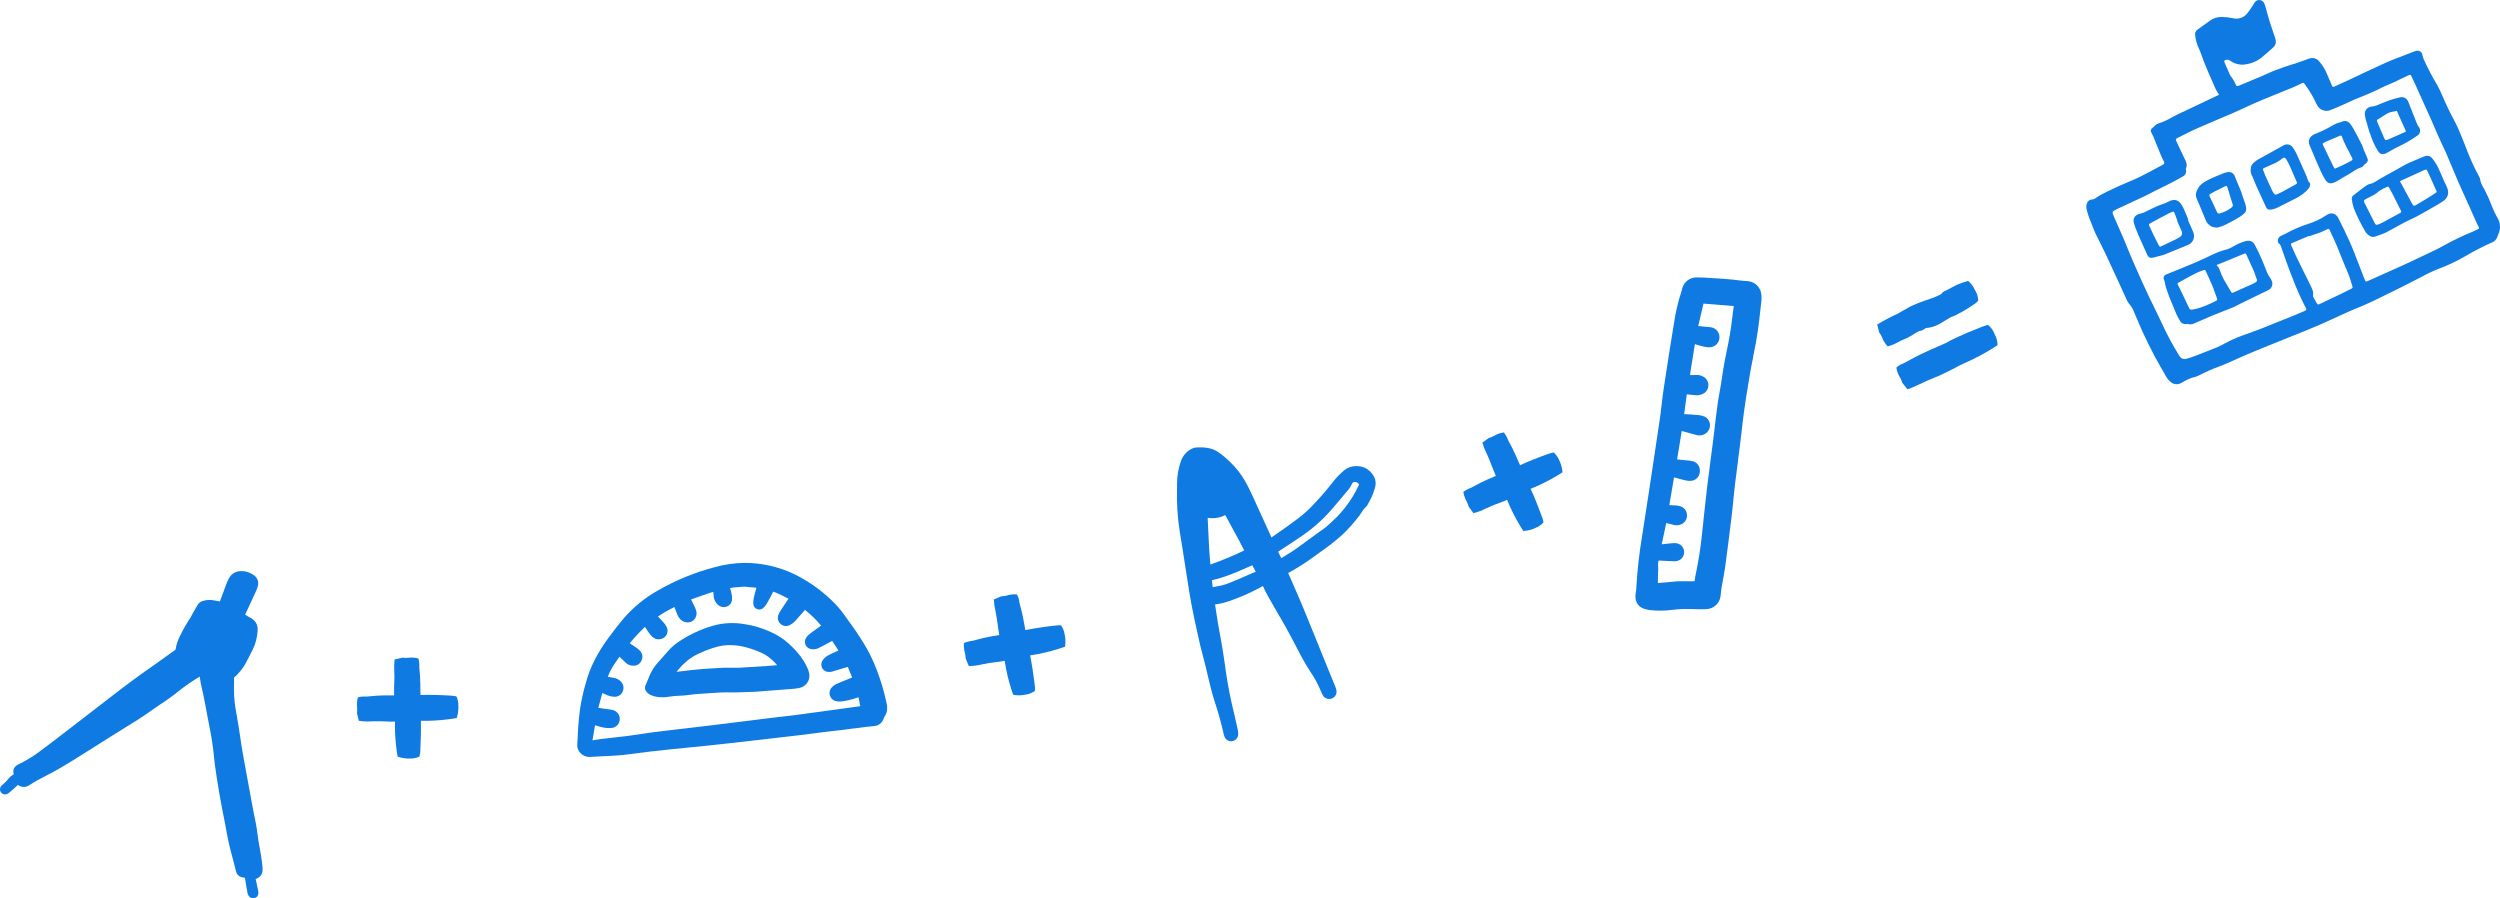 <?xml version="1.0" encoding="UTF-8"?> <svg xmlns="http://www.w3.org/2000/svg" width="462" height="166" viewBox="0 0 462 166" fill="none"><path d="M75.862 140.171C75.049 140.22 74.235 140.097 73.473 139.811C73.204 138.23 73.046 136.633 72.999 135.031C72.999 134.469 72.999 133.904 72.999 133.342C72.589 133.367 72.177 133.367 71.768 133.342C70.75 133.277 69.731 133.264 68.712 133.302C67.91 133.359 67.105 133.325 66.312 133.201L65.971 131.797C66.005 131.509 66.019 131.218 66.011 130.929L65.971 130.208C65.961 129.759 66.012 129.311 66.123 128.875C66.452 128.777 66.793 128.725 67.137 128.721H67.861L68.538 128.659C69.262 128.58 70.089 128.528 71.018 128.504H72.828C72.828 127.784 72.828 127.391 72.828 127.312C72.828 127.233 72.847 126.794 72.865 125.99C72.894 125.457 72.897 124.867 72.865 124.218C72.817 123.436 72.838 122.652 72.926 121.873L74.374 121.535C74.663 121.569 74.953 121.582 75.243 121.574L75.967 121.513C76.421 121.504 76.874 121.563 77.311 121.686C77.421 122.019 77.481 122.366 77.488 122.716V123.39L77.549 124.085C77.61 124.731 77.652 125.468 77.676 126.296C77.698 126.959 77.701 127.669 77.698 128.429C78.531 128.407 79.443 128.407 80.435 128.429C81.423 128.454 82.296 128.486 83.049 128.537C83.485 128.545 83.919 128.596 84.345 128.688C84.592 129.213 84.716 129.787 84.707 130.367C84.752 131.157 84.645 131.95 84.392 132.701C82.716 132.983 81.022 133.151 79.323 133.201C78.829 133.216 78.333 133.216 77.835 133.201H77.774C77.796 134.03 77.799 134.941 77.774 135.935C77.749 136.929 77.72 137.797 77.68 138.543C77.688 138.973 77.632 139.401 77.513 139.814C76.999 140.061 76.433 140.183 75.862 140.171Z" fill="#0E7AE2"></path><path d="M189.653 128.346C188.86 128.533 188.038 128.551 187.238 128.4C186.701 126.888 186.272 125.34 185.952 123.768C185.84 123.217 185.742 122.662 185.659 122.108C185.258 122.199 184.852 122.266 184.443 122.309C183.429 122.417 182.421 122.575 181.423 122.785C180.644 122.979 179.844 123.081 179.041 123.091L178.484 121.765C178.465 121.476 178.429 121.189 178.375 120.904L178.205 120.184C178.119 119.745 178.091 119.297 178.121 118.851C178.429 118.701 178.755 118.592 179.092 118.527L179.816 118.408L180.471 118.232C181.17 118.034 181.974 117.843 182.89 117.659L184.664 117.346C184.551 116.625 184.486 116.244 184.479 116.168C184.472 116.092 184.407 115.657 184.291 114.861C184.226 114.327 184.128 113.744 184.001 113.11C183.821 112.347 183.706 111.569 183.657 110.787L185 110.207C185.291 110.19 185.58 110.154 185.866 110.099L186.59 109.912C187.036 109.827 187.492 109.808 187.944 109.854C188.113 110.162 188.235 110.493 188.306 110.837L188.418 111.504L188.599 112.181C188.77 112.803 188.938 113.523 189.102 114.342C189.233 114.99 189.361 115.69 189.486 116.442C190.301 116.276 191.202 116.121 192.183 115.974C193.164 115.826 194.026 115.714 194.775 115.635C195.208 115.569 195.646 115.546 196.082 115.567C196.416 116.042 196.637 116.586 196.731 117.159C196.911 117.93 196.941 118.728 196.817 119.511C195.205 120.075 193.555 120.525 191.879 120.858C191.394 120.955 190.905 121.038 190.431 121.11H190.366C190.532 121.924 190.689 122.822 190.836 123.804C190.985 124.787 191.104 125.648 191.198 126.394C191.279 126.815 191.297 127.246 191.253 127.672C190.782 128.023 190.233 128.254 189.653 128.346Z" fill="#0E7AE2"></path><path d="M283.838 97.517C283.111 97.881 282.316 98.087 281.503 98.123C280.632 96.774 279.857 95.368 279.182 93.912C278.941 93.401 278.718 92.883 278.512 92.36C278.145 92.543 277.765 92.7 277.376 92.832C276.597 93.098 275.652 93.483 274.548 93.988C273.834 94.354 273.079 94.637 272.3 94.831L271.435 93.671C271.352 93.393 271.251 93.121 271.13 92.857L270.805 92.198C270.621 91.787 270.492 91.355 270.421 90.912C270.686 90.695 270.978 90.513 271.29 90.371L271.956 90.09L272.553 89.77C273.187 89.41 273.925 89.049 274.773 88.664L276.431 87.944C276.156 87.281 276.004 86.914 275.978 86.838C275.953 86.762 275.79 86.355 275.489 85.61C275.305 85.105 275.077 84.561 274.805 83.971C274.454 83.276 274.164 82.553 273.936 81.81L275.124 80.942C275.402 80.858 275.674 80.756 275.938 80.635L276.597 80.275C277.011 80.095 277.449 79.973 277.897 79.915C278.132 80.177 278.325 80.473 278.469 80.794L278.733 81.417L279.063 82.029C279.374 82.601 279.704 83.264 280.051 84.018C280.329 84.618 280.615 85.27 280.909 85.974C281.667 85.623 282.506 85.263 283.425 84.893C284.345 84.533 285.16 84.219 285.873 83.974C286.277 83.812 286.697 83.692 287.126 83.614C287.563 83.998 287.905 84.478 288.125 85.015C288.479 85.725 288.693 86.495 288.755 87.285C287.322 88.201 285.827 89.017 284.28 89.727C283.827 89.932 283.375 90.126 282.911 90.306L282.853 90.332C283.215 91.088 283.577 91.924 283.94 92.853C284.302 93.782 284.624 94.589 284.877 95.291C285.058 95.684 285.18 96.1 285.239 96.527C284.859 96.964 284.378 97.304 283.838 97.517Z" fill="#0E7AE2"></path><path d="M358.129 60.011C357.449 60.361 356.703 60.566 355.939 60.613C355.793 60.682 355.653 60.766 355.523 60.861C355.438 60.925 355.347 60.98 355.251 61.027C355.069 61.121 354.866 61.169 354.661 61.167L353.713 61.715C353.28 62.001 352.828 62.26 352.362 62.489C352.203 62.569 352.033 62.641 351.848 62.716C351.663 62.792 351.45 62.885 351.2 63.004L350.657 63.292C350.086 63.606 349.478 63.848 348.847 64.013C348.515 63.672 348.234 63.285 348.014 62.864C347.961 62.755 347.915 62.643 347.876 62.529C347.827 62.395 347.77 62.264 347.706 62.136C347.58 61.886 347.436 61.645 347.275 61.416L346.913 59.975C348.135 59.227 349.402 58.556 350.708 57.965L351.406 57.555C351.978 57.259 352.492 56.968 352.974 56.672C354.086 56.143 355.234 55.691 356.41 55.322C357.063 55.121 357.698 54.87 358.31 54.569C358.426 54.511 358.517 54.464 358.578 54.425C358.64 54.385 358.705 54.353 358.763 54.324C358.821 54.295 358.854 54.27 358.857 54.245C358.861 54.228 358.861 54.211 358.857 54.194C358.857 54.194 358.857 54.165 358.857 54.126C359.159 53.904 359.487 53.72 359.835 53.578L360.859 53.034L361.638 52.631C362.311 52.352 363 52.112 363.701 51.91C364.112 52.245 364.457 52.653 364.719 53.114C364.95 53.535 365.081 53.794 365.135 53.884C365.418 54.407 365.569 54.991 365.577 55.584C365.258 55.922 364.892 56.213 364.491 56.449C363.836 56.883 363.233 57.257 362.68 57.569C362.123 57.882 361.71 58.102 361.431 58.235C361.144 58.38 360.844 58.5 360.537 58.596L359.422 59.258C359.009 59.539 358.577 59.79 358.129 60.011ZM364.596 66.386C364.15 66.603 363.701 66.811 363.245 67.017C362.861 67.186 362.449 67.377 362.018 67.59L361.627 67.813C361.381 67.957 361.022 68.144 360.541 68.375L359.064 69.095C358.596 69.34 358.112 69.553 357.615 69.733L357.17 69.924L356.399 70.24C356.113 70.352 355.867 70.46 355.675 70.565C353.966 71.393 352.905 71.85 352.492 71.937L351.54 70.734C351.457 70.469 351.354 70.21 351.233 69.96C351.172 69.835 351.103 69.715 351.026 69.599C350.959 69.498 350.9 69.392 350.849 69.282C350.647 68.853 350.512 68.395 350.451 67.924C350.703 67.684 350.993 67.486 351.309 67.337L351.967 67.042C352.177 66.941 352.377 66.837 352.568 66.725C353.213 66.35 353.976 65.948 354.857 65.518C355.841 65.038 357.449 64.318 359.679 63.357C360.049 63.121 360.435 62.91 360.834 62.727C361.62 62.342 362.601 61.902 363.767 61.401C365.953 60.487 367.16 60.036 367.387 60.051C367.857 60.421 368.23 60.899 368.473 61.445C368.517 61.538 368.636 61.805 368.835 62.244C369.037 62.736 369.141 63.262 369.143 63.793C367.686 64.756 366.167 65.622 364.596 66.386Z" fill="#0E7AE2"></path><path d="M404.898 69.866C404.289 70.097 403.706 70.389 403.157 70.737C402.842 70.94 402.468 71.032 402.094 70.998C401.721 70.964 401.37 70.806 401.097 70.55C400.813 70.31 400.569 70.027 400.373 69.711C399.598 68.385 398.827 67.053 398.106 65.698C397.444 64.459 396.843 63.177 396.231 61.924C395.927 61.297 395.655 60.66 395.384 60.026C394.964 59.049 394.562 58.066 394.131 57.097C393.999 56.853 393.843 56.621 393.668 56.406C393.46 56.159 393.275 55.895 393.114 55.617C392.596 54.536 392.115 53.409 391.608 52.307C390.786 50.506 389.968 48.726 389.124 46.947C388.534 45.697 387.9 44.465 387.285 43.226C387.249 43.147 387.212 43.068 387.18 42.989C386.818 42.066 386.416 41.148 386.065 40.215C385.879 39.684 385.721 39.145 385.59 38.598C385.508 38.26 385.536 37.904 385.67 37.582C385.729 37.372 385.856 37.187 386.031 37.057C386.207 36.926 386.421 36.858 386.64 36.862C386.809 36.856 386.974 36.803 387.115 36.711C388.498 35.749 390.044 35.104 391.557 34.395C392.777 33.825 394.044 33.361 395.257 32.777C396.47 32.194 397.683 31.517 398.877 30.879C399.163 30.724 399.446 30.562 399.736 30.415C399.788 30.4 399.835 30.372 399.874 30.335C399.913 30.298 399.943 30.252 399.96 30.201C399.977 30.15 399.981 30.095 399.972 30.042C399.964 29.989 399.942 29.939 399.909 29.896C399.692 29.471 399.486 29.042 399.301 28.603C398.849 27.501 398.41 26.395 397.958 25.293C397.852 25.036 397.731 24.786 397.596 24.543C397.543 24.48 397.504 24.406 397.482 24.327C397.459 24.247 397.454 24.164 397.467 24.083C397.48 24.001 397.51 23.924 397.555 23.855C397.6 23.785 397.66 23.727 397.73 23.683C397.936 23.495 398.132 23.294 398.349 23.113C398.473 22.994 398.621 22.904 398.783 22.847C399.778 22.531 400.73 22.094 401.618 21.547C402.324 21.165 403.066 20.848 403.79 20.502C405.811 19.544 407.834 18.593 409.855 17.621C410.137 17.487 410.112 17.487 409.891 17.188C409.688 16.909 409.515 16.608 409.377 16.291C408.399 14.069 407.396 11.861 406.614 9.563C406.561 9.399 406.494 9.238 406.415 9.084C405.99 8.254 405.733 7.348 405.659 6.419C405.635 6.235 405.665 6.049 405.743 5.88C405.821 5.712 405.945 5.569 406.1 5.468C406.857 4.924 407.621 4.387 408.377 3.84C409.028 3.354 409.828 3.107 410.64 3.141C411.291 3.149 411.94 3.219 412.577 3.35C413.083 3.496 413.621 3.482 414.118 3.309C414.615 3.137 415.046 2.815 415.35 2.388C415.665 2.003 415.937 1.585 416.219 1.171C416.379 0.94 416.495 0.677 416.665 0.45C416.767 0.295 416.911 0.171 417.081 0.092C417.25 0.014 417.439 -0.015 417.624 0.008C417.81 0.03 417.985 0.105 418.13 0.222C418.276 0.339 418.385 0.494 418.446 0.67C418.574 0.969 418.677 1.277 418.754 1.592C419.221 3.393 419.793 5.169 420.415 6.923C420.745 7.856 420.593 8.364 419.843 8.994C419.156 9.585 418.482 10.201 417.772 10.766C417.037 11.32 416.18 11.691 415.271 11.847C414.738 11.972 414.185 11.983 413.648 11.878C413.111 11.773 412.602 11.555 412.157 11.238C412.027 11.125 411.865 11.054 411.693 11.035C411.521 11.016 411.347 11.049 411.194 11.13C411.163 11.139 411.135 11.154 411.111 11.175C411.086 11.196 411.067 11.222 411.054 11.252C411.042 11.281 411.036 11.313 411.037 11.345C411.038 11.376 411.046 11.408 411.06 11.436C411.104 11.559 411.147 11.681 411.201 11.796C411.487 12.452 411.77 13.107 412.063 13.759C412.112 13.88 412.176 13.994 412.255 14.098C412.614 14.533 412.907 15.018 413.124 15.539C413.312 15.978 413.395 15.985 413.819 15.809C415.22 15.218 416.625 14.638 418.026 14.044C418.866 13.684 419.684 13.277 420.535 12.963C421.527 12.582 422.541 12.243 423.547 11.912C423.732 11.85 423.909 11.818 424.112 11.757C424.952 11.461 425.795 11.18 426.624 10.86C426.967 10.71 427.349 10.681 427.711 10.775C428.072 10.869 428.391 11.082 428.616 11.379C429.201 12.048 429.671 12.81 430.006 13.633C430.31 14.354 430.62 15.074 430.936 15.794C431.07 16.101 431.114 16.122 431.429 15.982C432.243 15.622 433.054 15.261 433.858 14.876C434.821 14.422 435.781 13.957 436.754 13.504C437.841 12.989 438.956 12.47 440.06 11.966C440.751 11.649 441.447 11.332 442.149 11.051C443.423 10.546 444.705 10.064 445.983 9.574C446.141 9.503 446.304 9.445 446.472 9.401C446.603 9.362 446.742 9.352 446.878 9.372C447.014 9.392 447.144 9.442 447.258 9.518C447.372 9.594 447.468 9.695 447.539 9.812C447.609 9.929 447.653 10.061 447.666 10.197C447.726 10.467 447.81 10.731 447.916 10.986C448.666 12.642 449.512 14.254 450.451 15.812C450.747 16.342 450.994 16.893 451.24 17.451C451.964 19.133 452.742 20.805 453.629 22.422C453.982 23.092 454.3 23.78 454.581 24.482C455.056 25.62 455.519 26.766 455.954 27.922C456.575 29.514 457.294 31.065 458.108 32.568C458.203 32.714 458.272 32.875 458.311 33.044C458.386 33.58 458.576 34.093 458.868 34.549C459.491 35.665 460.026 36.827 460.468 38.025C460.788 38.852 461.172 39.653 461.616 40.42C461.875 40.896 462.007 41.429 462 41.969C462 42.715 461.659 43.349 461.406 44.004C461.301 44.208 461.156 44.389 460.98 44.537C460.805 44.685 460.601 44.796 460.381 44.865C458.754 45.59 457.17 46.409 455.639 47.318C454.044 48.249 452.371 49.04 450.639 49.681C449.568 50.104 448.526 50.597 447.522 51.158C446.106 51.878 444.694 52.598 443.275 53.319C441.722 54.093 440.158 54.853 438.597 55.61C438.03 55.883 437.457 56.145 436.878 56.395C435.936 56.795 434.984 57.166 434.05 57.576C433.015 58.03 431.994 58.513 430.969 58.985C430.317 59.28 429.669 59.586 429.01 59.871C428.096 60.267 427.174 60.655 426.244 61.034C424.231 61.852 422.211 62.655 420.198 63.469C418.547 64.139 416.893 64.802 415.253 65.497C414.011 66.023 412.794 66.599 411.563 67.139C411.081 67.348 410.598 67.543 410.115 67.723C408.787 68.202 407.495 68.775 406.249 69.437C405.81 69.614 405.359 69.757 404.898 69.866ZM405.478 65.85C406.853 65.309 408.233 64.769 409.605 64.225C410.086 64.031 410.546 63.779 411.006 63.541C412.073 62.953 413.183 62.447 414.326 62.025C415.354 61.664 416.382 61.304 417.392 60.915C419.376 60.141 421.353 59.341 423.326 58.545C424.152 58.21 424.97 57.857 425.792 57.511C425.871 57.477 425.949 57.437 426.023 57.392C426.064 57.378 426.101 57.354 426.13 57.322C426.16 57.291 426.182 57.253 426.194 57.211C426.206 57.17 426.208 57.126 426.199 57.084C426.191 57.041 426.173 57.002 426.147 56.968C425.232 55.216 424.425 53.412 423.728 51.565C422.982 49.764 422.378 47.905 421.708 46.075C421.563 45.676 421.516 45.233 421.103 44.966C420.998 44.855 420.938 44.708 420.937 44.556C420.921 44.359 420.967 44.163 421.067 43.994C421.168 43.824 421.318 43.69 421.498 43.608C421.741 43.468 422.012 43.378 422.262 43.248C423.606 42.49 425.024 41.87 426.494 41.397C427.721 41.019 428.885 40.463 429.948 39.747C430.799 39.181 431.668 39.387 432.12 40.305C432.866 41.771 433.59 43.248 434.26 44.746C434.807 45.971 435.266 47.235 435.759 48.481C436.197 49.591 436.631 50.697 437.055 51.81C437.138 52.026 437.258 52.069 437.453 51.983L438.702 51.428C440.368 50.682 442.037 49.951 443.695 49.191C445.278 48.471 446.847 47.735 448.401 46.983C449.459 46.479 450.527 45.989 451.548 45.416C453.233 44.471 454.975 43.629 456.765 42.895C457.166 42.729 457.55 42.535 457.945 42.344C457.981 42.334 458.014 42.315 458.042 42.289C458.069 42.264 458.09 42.233 458.104 42.198C458.117 42.163 458.122 42.126 458.118 42.088C458.115 42.051 458.102 42.015 458.082 41.984C457.948 41.714 457.796 41.451 457.673 41.173C457.206 40.129 456.746 39.077 456.279 38.032C455.606 36.534 454.911 35.043 454.256 33.534C453.532 31.848 452.807 30.144 452.112 28.451C452.065 28.329 452.018 28.21 451.964 28.091C451.406 26.895 450.816 25.71 450.302 24.489C449.603 22.836 448.894 21.19 448.13 19.566C447.366 17.941 446.682 16.277 445.9 14.66C445.389 13.612 445.672 13.673 444.567 14.159C443.843 14.476 443.166 14.851 442.457 15.178C441.747 15.506 441.084 15.73 440.426 16.061C438.875 16.847 437.284 17.549 435.657 18.165C434.908 18.449 434.209 18.831 433.463 19.151C432.508 19.573 431.559 20.005 430.567 20.38C430.156 20.525 429.706 20.526 429.294 20.382C428.882 20.239 428.531 19.96 428.301 19.591C428.11 19.276 427.942 18.949 427.797 18.611C427.249 17.505 426.597 16.454 425.85 15.47C425.723 15.29 425.611 15.276 425.415 15.369C424.872 15.64 424.329 15.906 423.761 16.137C421.893 16.907 420.017 17.66 418.145 18.427C417.421 18.723 416.697 19.036 415.995 19.36C414.847 19.879 413.714 20.441 412.559 20.931C410.387 21.874 408.189 22.761 406.024 23.722C404.775 24.273 403.57 24.929 402.339 25.523C402.071 25.649 402.056 25.797 402.165 26.031C402.664 27.086 403.139 28.152 403.656 29.201C403.961 29.813 404.294 30.396 403.968 31.102C403.937 31.206 403.937 31.316 403.968 31.419C404.023 31.654 403.996 31.901 403.889 32.117C403.783 32.334 403.605 32.507 403.385 32.608C402.661 33.029 401.911 33.444 401.158 33.829C400.177 34.337 399.174 34.809 398.186 35.302C397.621 35.583 397.074 35.9 396.506 36.167C394.739 37.002 392.962 37.809 391.195 38.648C390.268 39.088 390.264 39.113 390.666 40.06C391.434 41.861 392.27 43.615 392.987 45.427C393.863 47.642 394.841 49.814 395.818 51.986C396.26 52.973 396.709 53.956 397.179 54.932C397.972 56.589 398.812 58.228 399.583 59.896C400.493 61.879 401.527 63.804 402.679 65.659C403.07 66.289 403.432 66.459 404.152 66.275C404.627 66.17 405.05 65.983 405.485 65.832L405.478 65.85ZM426.729 43.68L426.697 43.597C425.698 44.015 424.691 44.426 423.699 44.858C423.301 45.031 423.301 45.056 423.453 45.42C423.706 46.014 423.967 46.612 424.246 47.196C424.698 48.15 425.173 49.097 425.64 50.045C426.071 50.913 426.519 51.777 426.932 52.653C427.225 53.272 427.591 53.881 427.446 54.623C427.44 54.749 427.472 54.875 427.54 54.983C427.736 55.343 427.95 55.703 428.156 56.063C428.173 56.109 428.201 56.149 428.236 56.182C428.272 56.215 428.315 56.239 428.362 56.253C428.408 56.266 428.457 56.269 428.505 56.26C428.553 56.252 428.598 56.233 428.637 56.204C430.086 55.505 431.534 54.832 432.982 54.136C433.511 53.884 434.021 53.596 434.546 53.34C434.587 53.328 434.625 53.306 434.657 53.278C434.689 53.249 434.714 53.214 434.732 53.174C434.749 53.135 434.757 53.093 434.756 53.05C434.756 53.007 434.746 52.965 434.727 52.926C434.488 52.188 434.3 51.428 434.003 50.708C433.503 49.418 432.917 48.168 432.424 46.871C431.87 45.391 431.204 43.965 430.538 42.549C430.397 42.25 430.357 42.236 430.039 42.376C429.622 42.564 429.224 42.791 428.8 42.953C428.127 43.183 427.425 43.414 426.729 43.662V43.68ZM400.8 54.612C400.612 54.082 400.405 53.556 400.235 53.02C400.152 52.757 400.134 52.469 400.076 52.199C400.045 52.037 399.996 51.879 399.931 51.727C399.882 51.65 399.85 51.563 399.836 51.472C399.822 51.382 399.827 51.29 399.851 51.202C399.875 51.113 399.917 51.031 399.974 50.959C400.031 50.888 400.103 50.829 400.184 50.787C400.302 50.726 400.423 50.673 400.546 50.628C402.237 49.937 403.935 49.267 405.615 48.55C406.813 48.038 407.983 47.469 409.17 46.918C409.916 46.563 410.697 46.289 411.502 46.101C411.917 45.977 412.312 45.795 412.675 45.56C413.383 45.134 414.144 44.801 414.938 44.57C415.723 44.364 416.321 44.548 416.701 45.265C417.15 46.104 417.555 46.965 417.939 47.837C418.323 48.708 418.641 49.605 419.007 50.484C419.123 50.716 419.256 50.938 419.405 51.151C419.536 51.374 419.662 51.601 419.789 51.824C419.869 51.979 419.918 52.148 419.932 52.321C419.946 52.495 419.926 52.669 419.872 52.835C419.817 53.001 419.731 53.154 419.616 53.285C419.502 53.417 419.363 53.526 419.206 53.603C418.728 53.859 418.225 54.072 417.736 54.306L414.116 56.078C413.627 56.316 413.153 56.586 412.668 56.798C411.401 57.317 410.133 57.796 408.848 58.315C407.762 58.769 406.654 59.255 405.561 59.73C405.381 59.834 405.183 59.901 404.977 59.928C404.772 59.955 404.562 59.94 404.362 59.885C404.258 59.861 404.149 59.861 404.044 59.885C403.805 59.925 403.56 59.886 403.345 59.775C403.13 59.664 402.957 59.487 402.853 59.269C402.622 58.904 402.415 58.523 402.234 58.131C401.741 56.975 401.278 55.808 400.785 54.644L400.8 54.612ZM409.297 54.032C409.149 53.625 409.026 53.211 408.852 52.815C408.49 51.961 408.084 51.122 407.708 50.275C407.498 49.807 407.512 49.811 406.984 49.998C405.445 50.553 404.066 51.439 402.639 52.199C402.342 52.361 402.353 52.386 402.509 52.696C402.798 53.277 403.084 53.858 403.367 54.439C403.769 55.278 404.163 56.117 404.558 56.96C404.588 57.054 404.652 57.133 404.738 57.181C404.824 57.23 404.925 57.245 405.021 57.223C405.148 57.202 405.278 57.191 405.405 57.166C406.879 56.895 408.204 56.251 409.529 55.595C409.76 55.48 409.779 55.34 409.695 55.127C409.554 54.738 409.427 54.378 409.297 54.018V54.032ZM416.614 50.401H416.647C416.151 49.295 415.658 48.19 415.151 47.091C415.006 46.774 414.963 46.785 414.659 46.911C413.254 47.495 411.849 48.071 410.441 48.651C410.242 48.734 410.032 48.798 409.829 48.878C409.703 48.925 409.565 48.989 409.746 49.13C409.98 49.357 410.144 49.645 410.22 49.962C410.412 50.489 410.635 51.005 410.886 51.507C411.339 52.343 411.857 53.142 412.335 53.971C412.469 54.209 412.606 54.111 412.762 54.043C413.953 53.517 415.148 52.987 416.335 52.454C416.53 52.36 416.719 52.253 416.9 52.134C416.944 52.113 416.984 52.083 417.017 52.046C417.049 52.01 417.074 51.967 417.089 51.92C417.104 51.874 417.11 51.825 417.105 51.776C417.101 51.727 417.086 51.68 417.063 51.637C416.893 51.205 416.759 50.794 416.614 50.383V50.401ZM437.873 34.013C438.738 33.865 439.253 33.357 439.857 33.026C441.475 32.143 443.076 31.225 444.683 30.328C444.871 30.224 445.078 30.144 445.277 30.058L447.37 29.157C447.551 29.078 447.732 29.003 447.916 28.938C448.698 28.668 449.071 28.75 449.578 29.388C449.901 29.795 450.185 30.23 450.429 30.688C450.747 31.304 451.001 31.949 451.283 32.579C451.566 33.209 451.826 33.854 452.138 34.474C452.695 35.58 452.431 36.599 451.374 37.254C450.802 37.615 450.226 37.975 449.643 38.292C448.629 38.875 447.619 39.466 446.588 40.017C445.863 40.377 445.139 40.691 444.415 41.065C443.264 41.67 442.138 42.326 440.987 42.935C440.576 43.13 440.152 43.3 439.72 43.443C439.459 43.54 439.191 43.619 438.93 43.716C438.766 43.775 438.59 43.795 438.417 43.775C438.244 43.755 438.077 43.695 437.931 43.601C437.539 43.364 437.221 43.023 437.011 42.618C436.221 41.274 435.537 39.871 434.966 38.421C434.792 37.887 434.671 37.337 434.604 36.779C434.589 36.648 434.611 36.516 434.666 36.397C434.722 36.277 434.809 36.175 434.919 36.102C435.643 35.54 436.342 34.971 437.091 34.431C437.339 34.263 437.6 34.118 437.873 33.995V34.013ZM439.683 41.411C439.919 41.299 440.158 41.199 440.386 41.076C441.45 40.5 442.507 39.913 443.575 39.34C443.778 39.232 443.789 39.127 443.691 38.933C443.163 37.896 442.652 36.847 442.124 35.81C441.928 35.425 441.711 35.05 441.504 34.672C441.439 34.549 441.36 34.434 441.211 34.506C440.669 34.716 440.151 34.983 439.665 35.302C439.385 35.565 439.077 35.795 438.746 35.99C438.261 36.224 437.786 36.487 437.298 36.739C436.809 36.992 436.762 37.078 437.004 37.586C437.004 37.625 437.048 37.658 437.069 37.697C437.634 38.814 438.203 39.927 438.757 41.051C439.082 41.627 439.068 41.631 439.702 41.411H439.683ZM447.884 31.481C447.833 31.502 447.695 31.56 447.558 31.625L444.299 33.116L443.499 33.487L443.927 34.247L444.046 34.477L445.74 37.604C446.008 38.097 446.102 38.119 446.591 37.827C447.08 37.535 447.677 37.19 448.206 36.862C448.81 36.502 449.415 36.102 450.016 35.713C450.378 35.482 450.353 35.464 450.168 35.093C450.016 34.784 449.882 34.467 449.741 34.15C449.379 33.325 449.017 32.496 448.619 31.675C448.438 31.257 448.419 31.265 447.902 31.463L447.884 31.481ZM436.921 27.9C437.084 28.261 437.243 28.657 437.413 29.031C437.699 29.654 437.631 29.899 437.051 30.328C436.94 30.43 436.835 30.538 436.736 30.652C436.628 30.753 436.519 30.901 436.374 30.933C435.502 31.142 434.857 31.747 434.104 32.165C433.351 32.583 432.613 33.044 431.867 33.483C431.737 33.563 431.602 33.633 431.461 33.692C430.592 34.052 430.129 33.905 429.651 33.109C429.365 32.625 429.104 32.128 428.869 31.617C428.536 30.897 428.225 30.198 427.921 29.482C427.559 28.628 427.225 27.756 426.834 26.903C426.375 25.822 426.979 25.102 427.79 24.77C429.024 24.29 430.215 23.705 431.349 23.023C431.64 22.875 431.944 22.755 432.258 22.663C432.417 22.606 432.591 22.577 432.747 22.512C432.997 22.374 433.29 22.331 433.57 22.39C433.85 22.45 434.099 22.608 434.271 22.836C434.557 23.189 434.806 23.569 435.017 23.971C435.536 24.919 436.038 25.88 436.523 26.852C436.662 27.191 436.783 27.538 436.885 27.89L436.921 27.9ZM434.607 29.082C434.564 28.985 434.524 28.884 434.477 28.786C433.902 27.627 433.217 26.517 432.805 25.282C432.721 25.03 432.58 25.012 432.356 25.109C431.461 25.498 430.545 25.876 429.666 26.258C429.608 26.283 429.553 26.319 429.495 26.352C429.155 26.535 429.159 26.532 429.322 26.863C429.952 28.162 430.58 29.465 431.208 30.771C431.429 31.229 431.422 31.225 431.863 31.009C432.156 30.865 432.461 30.753 432.754 30.609C433.297 30.342 433.84 30.083 434.376 29.788C434.81 29.525 434.81 29.525 434.626 29.064L434.607 29.082ZM416.169 32.496C415.918 32.008 415.847 31.447 415.97 30.912C416.038 30.64 416.178 30.391 416.375 30.191C416.753 29.801 417.199 29.484 417.693 29.255C419.116 28.47 420.535 27.677 421.954 26.892C422.095 26.799 422.254 26.735 422.421 26.704C422.587 26.673 422.758 26.676 422.924 26.712C423.09 26.748 423.246 26.817 423.384 26.915C423.522 27.013 423.639 27.137 423.728 27.281C423.946 27.576 424.136 27.891 424.297 28.221C424.575 28.783 424.818 29.363 425.075 29.932C425.437 30.742 425.799 31.549 426.161 32.356C426.271 32.588 426.36 32.829 426.429 33.076C426.456 33.289 426.554 33.487 426.708 33.638C426.813 33.735 426.884 33.863 426.909 34.004C426.935 34.144 426.914 34.289 426.849 34.416C426.784 34.622 426.676 34.811 426.53 34.971C425.846 35.698 425.034 36.293 424.134 36.729C423.362 37.089 422.635 37.51 421.871 37.867C421.19 38.187 420.549 38.62 419.771 38.72C419.163 38.8 418.982 38.72 418.732 38.205C418.126 36.911 417.531 35.614 416.947 34.315C416.676 33.663 416.411 33.001 416.187 32.478L416.169 32.496ZM418.536 32.28C418.971 33.217 419.445 34.258 419.93 35.291C420.033 35.506 420.164 35.706 420.321 35.886C420.367 35.924 420.421 35.951 420.479 35.963C420.537 35.976 420.597 35.974 420.654 35.958C421.074 35.781 421.491 35.598 421.889 35.378C422.689 34.946 423.471 34.481 424.278 34.06C424.525 33.926 424.503 33.782 424.42 33.588C424.021 32.655 423.627 31.722 423.21 30.796C423.018 30.364 422.79 29.943 422.555 29.528C422.32 29.114 422.074 28.995 421.69 29.348C421.167 29.77 420.582 30.109 419.956 30.353C419.449 30.593 418.936 30.824 418.417 31.045C418.214 31.128 418.153 31.239 418.232 31.441C418.312 31.643 418.428 31.909 418.555 32.262L418.536 32.28ZM404.319 40.64C404.63 41.361 404.938 42.081 405.26 42.769C405.379 42.996 405.448 43.245 405.462 43.5C405.477 43.755 405.436 44.011 405.344 44.249C405.251 44.488 405.109 44.704 404.926 44.883C404.743 45.063 404.524 45.202 404.283 45.29C402.835 45.895 401.35 46.501 399.88 47.091C399.571 47.192 399.255 47.273 398.935 47.333C398.62 47.415 398.305 47.495 397.994 47.585C397.411 47.75 397.071 47.628 396.814 47.095C396.557 46.562 396.282 45.913 396.017 45.319C395.655 44.53 395.293 43.745 394.971 42.949C394.741 42.411 394.539 41.862 394.366 41.303C394.03 40.222 394.728 39.653 395.453 39.502C395.808 39.425 396.152 39.304 396.477 39.142C397.201 38.782 397.925 38.421 398.649 38.094C398.961 37.95 399.301 37.863 399.62 37.733C400.03 37.591 400.43 37.421 400.818 37.226C401.806 36.678 402.69 36.916 403.327 38.13C403.751 38.933 404.051 39.79 404.413 40.622L404.319 40.64ZM402.306 40.82L402.375 40.791C402.273 40.507 402.183 40.219 402.067 39.938C401.683 39.001 401.875 38.901 400.764 39.448C399.652 39.995 398.479 40.676 397.335 41.285C397.114 41.404 397.078 41.512 397.19 41.742C397.527 42.419 397.824 43.115 398.153 43.795C398.395 44.3 398.652 44.798 398.925 45.29C399.124 45.65 399.153 45.65 399.522 45.456C400.318 45.071 401.126 44.703 401.922 44.318C402.234 44.167 402.535 43.996 402.824 43.806C402.923 43.752 403.01 43.679 403.08 43.59C403.15 43.501 403.2 43.399 403.228 43.289C403.256 43.18 403.262 43.067 403.244 42.955C403.226 42.844 403.185 42.738 403.124 42.643C402.86 42.023 402.588 41.411 402.324 40.802L402.306 40.82ZM437.906 24.543C437.649 23.65 437.388 22.742 437.135 21.864C437.087 21.675 437.054 21.484 437.037 21.291C436.999 21.1 437.003 20.904 437.049 20.715C437.095 20.527 437.182 20.35 437.304 20.198C437.426 20.046 437.579 19.923 437.754 19.836C437.928 19.749 438.12 19.701 438.315 19.695C438.613 19.659 438.905 19.589 439.187 19.486C439.94 19.198 440.668 18.852 441.425 18.586C442.121 18.344 442.831 18.14 443.55 17.977C443.862 17.913 444.188 17.964 444.465 18.121C444.742 18.278 444.953 18.53 445.056 18.831C445.585 20.156 446.099 21.489 446.631 22.814C446.721 23.032 446.835 23.239 446.971 23.43C447.079 23.553 447.158 23.698 447.202 23.856C447.246 24.013 447.253 24.178 447.223 24.338C447.194 24.499 447.128 24.651 447.031 24.782C446.934 24.914 446.808 25.022 446.664 25.098C445.634 25.827 444.544 26.467 443.405 27.011C442.601 27.371 441.838 27.843 441.059 28.271C440.418 28.631 439.872 28.556 439.473 27.951C439.117 27.383 438.805 26.79 438.539 26.175C438.3 25.646 438.137 25.095 437.938 24.529L437.906 24.543ZM441.819 20.718C440.893 20.981 440.208 21.662 439.379 22.087C439.209 22.173 439.231 22.321 439.296 22.476C439.73 23.488 440.158 24.504 440.592 25.52C440.614 25.577 440.665 25.628 440.69 25.685C440.788 25.919 440.958 25.941 441.168 25.851L443.369 24.886C443.684 24.745 443.992 24.59 444.314 24.461C444.636 24.331 444.676 24.327 444.517 24.021C444.129 23.178 443.749 22.332 443.369 21.482C443.221 21.15 443.083 20.812 442.942 20.477L441.819 20.718ZM414.239 35.72C414.46 36.329 414.688 36.938 414.891 37.553C414.981 37.841 415.047 38.137 415.086 38.436C415.124 38.656 415.095 38.881 415.004 39.085C414.913 39.289 414.764 39.461 414.576 39.581C413.598 40.399 412.44 40.885 411.346 41.49C410.864 41.739 410.352 41.925 409.822 42.045C409.546 42.074 409.268 42.045 409.004 41.962C408.832 41.929 408.67 41.862 408.526 41.764C408.298 41.61 408.091 41.427 407.91 41.22C407.769 41.027 407.657 40.815 407.577 40.59C407.034 39.297 406.52 37.986 405.952 36.703C405.644 36.005 405.836 35.443 406.184 34.823C406.658 33.973 407.454 33.559 408.251 33.159C409.12 32.72 410.039 32.377 410.944 32.003C411.145 31.919 411.355 31.862 411.571 31.834C411.72 31.792 411.876 31.78 412.029 31.799C412.183 31.818 412.331 31.866 412.466 31.942C412.601 32.019 412.719 32.12 412.814 32.242C412.909 32.364 412.978 32.503 413.019 32.651C413.446 33.667 413.859 34.686 414.279 35.706L414.239 35.72ZM410.724 39.275C411.33 39.057 411.895 38.739 412.396 38.335C412.499 38.275 412.576 38.179 412.612 38.066C412.647 37.953 412.639 37.83 412.588 37.723C412.262 36.714 411.962 35.702 411.643 34.694C411.52 34.301 411.473 34.29 411.096 34.477C410.441 34.805 409.779 35.129 409.123 35.461C408.892 35.58 408.667 35.713 408.443 35.843C408.408 35.858 408.377 35.881 408.352 35.91C408.326 35.938 408.307 35.972 408.296 36.008C408.284 36.044 408.28 36.083 408.284 36.121C408.288 36.158 408.3 36.195 408.32 36.228L408.591 36.815C408.913 37.499 409.25 38.176 409.554 38.868C409.858 39.56 409.884 39.589 410.742 39.25L410.724 39.275Z" fill="#0E7AE2"></path><path d="M322.914 51.947L322.486 51.921C322.313 51.921 322.124 51.903 321.969 51.878C319.55 51.557 317.092 51.421 314.728 51.287H314.612C314.319 51.287 313.971 51.255 313.613 51.266C312.961 51.246 312.323 51.458 311.812 51.862C311.302 52.266 310.952 52.837 310.825 53.474C310.825 53.528 310.799 53.585 310.778 53.675C310.756 53.766 310.745 53.819 310.724 53.892C310.135 55.673 309.696 57.501 309.413 59.356C308.729 63.505 308.07 67.705 307.447 71.84C307.288 72.881 307.168 73.929 307.045 74.963C306.937 75.895 306.824 76.864 306.683 77.804C306.053 82.127 305.387 86.503 304.743 90.746L304.543 92.046C304.199 94.301 303.819 96.667 303.457 99.081C302.912 102.345 302.549 105.638 302.371 108.943C302.358 109.147 302.334 109.35 302.299 109.551C302.17 110.099 302.205 110.673 302.4 111.201C302.596 111.714 302.986 112.13 303.486 112.361C303.872 112.542 304.284 112.664 304.706 112.721C306.187 112.902 307.685 112.891 309.163 112.689C310.269 112.557 311.384 112.51 312.497 112.548H312.563C313.432 112.581 314.329 112.613 315.216 112.581C315.596 112.569 315.971 112.491 316.324 112.35C316.798 112.14 317.204 111.803 317.497 111.377C317.79 110.951 317.958 110.452 317.982 109.937L318.001 109.749C318.033 109.407 318.066 109.051 318.124 108.712C318.203 108.237 318.294 107.758 318.384 107.271V107.225C318.536 106.418 318.71 105.506 318.833 104.606C319.195 101.897 319.583 98.919 320.028 95.241C320.14 94.294 320.238 93.332 320.329 92.399V92.316C320.419 91.398 320.513 90.447 320.625 89.514C320.792 88.149 320.987 86.759 321.158 85.386V85.257C321.29 84.255 321.421 83.254 321.549 82.253C321.657 81.392 321.755 80.527 321.856 79.663C322.005 78.348 322.16 76.987 322.352 75.636C322.588 73.95 322.866 72.265 323.138 70.633L323.163 70.493C323.254 69.931 323.348 69.372 323.438 68.811C323.511 68.357 323.601 67.896 323.696 67.427L323.714 67.334C323.801 66.894 323.891 66.455 323.982 66.015V65.915C324.163 65.032 324.344 64.114 324.51 63.21C324.963 60.717 325.234 58.167 325.495 55.685L325.513 55.52C325.544 55.209 325.544 54.897 325.513 54.587C325.49 53.903 325.21 53.253 324.729 52.764C324.248 52.276 323.6 51.984 322.914 51.947ZM310.662 103.295C310.904 103.084 311.08 102.808 311.168 102.501C311.257 102.193 311.255 101.866 311.162 101.56C311.069 101.253 310.89 100.98 310.645 100.772C310.401 100.564 310.101 100.431 309.782 100.388C309.553 100.361 309.32 100.361 309.091 100.388H308.986C308.718 100.413 308.453 100.446 308.189 100.475C307.827 100.514 307.465 100.554 307.078 100.586L307.143 100.302L307.208 100.01L307.9 96.747V96.671H307.997C308.479 96.811 308.975 96.927 309.351 97.01C309.821 97.126 310.316 97.076 310.752 96.869C311.054 96.722 311.308 96.494 311.487 96.211C311.666 95.928 311.762 95.601 311.764 95.267C311.767 94.933 311.676 94.604 311.502 94.319C311.328 94.033 311.077 93.801 310.778 93.649C310.457 93.513 310.116 93.432 309.768 93.411C309.5 93.386 309.232 93.379 308.997 93.375C308.83 93.375 308.663 93.375 308.49 93.357C308.62 92.565 308.754 91.775 308.892 90.987L309.362 88.221C310.177 88.452 310.897 88.639 311.556 88.79C311.899 88.871 312.253 88.891 312.603 88.848C312.87 88.814 313.126 88.719 313.35 88.57C313.574 88.422 313.761 88.223 313.895 87.99C314.046 87.707 314.13 87.394 314.14 87.073C314.149 86.752 314.084 86.434 313.949 86.143C313.835 85.91 313.669 85.705 313.464 85.545C313.259 85.385 313.02 85.273 312.765 85.217C312.474 85.156 312.179 85.112 311.882 85.087H311.813C311.191 85.023 310.568 84.958 309.927 84.9C310.108 83.82 310.289 82.739 310.459 81.658L310.785 79.645C311.643 79.886 312.53 80.135 313.406 80.365C313.724 80.469 314.063 80.494 314.392 80.437C314.722 80.38 315.033 80.243 315.296 80.038C315.539 79.847 315.73 79.598 315.853 79.315C315.976 79.032 316.026 78.724 315.998 78.417C315.971 78.12 315.869 77.835 315.701 77.588C315.534 77.341 315.306 77.14 315.039 77.005C314.676 76.838 314.286 76.738 313.888 76.709C313.298 76.648 312.697 76.612 312.103 76.576L311.379 76.529H311.238L311.364 75.539C311.475 74.677 311.589 73.816 311.705 72.956V72.884H311.806L313.316 73.035C313.761 73.081 314.21 73.005 314.615 72.816C314.921 72.692 315.185 72.484 315.376 72.217C315.568 71.95 315.679 71.634 315.698 71.307C315.727 70.973 315.659 70.637 315.503 70.341C315.346 70.044 315.107 69.798 314.815 69.632C314.428 69.398 313.982 69.281 313.529 69.293L312.784 69.315H312.707C312.577 69.315 312.447 69.315 312.313 69.315C312.353 69.009 312.396 68.699 312.443 68.393C312.613 67.33 312.784 66.264 312.957 65.201L313.218 63.588C313.602 63.718 314 63.847 314.409 63.948C314.842 64.07 315.286 64.148 315.734 64.182C316.018 64.205 316.303 64.163 316.569 64.06C316.834 63.957 317.072 63.795 317.265 63.587C317.459 63.379 317.602 63.13 317.684 62.858C317.766 62.587 317.785 62.301 317.74 62.021C317.68 61.658 317.513 61.321 317.261 61.052C317.01 60.783 316.684 60.594 316.324 60.508C316.137 60.469 315.947 60.443 315.756 60.432L315.441 60.407L313.83 60.256C313.964 59.691 314.094 59.125 314.228 58.56C314.412 57.753 314.601 56.946 314.797 56.139V56.103L320.31 56.553H320.394L320.281 57.454C320.039 59.453 319.785 61.517 319.373 63.516L319.293 63.901C318.902 65.792 318.5 67.748 318.236 69.704C318.127 70.525 317.975 71.361 317.827 72.196C317.686 72.974 317.541 73.778 317.429 74.588C317.222 76.065 317.038 77.624 316.893 78.878C316.784 79.789 316.676 80.7 316.56 81.612C316.415 82.75 316.266 83.892 316.114 85.03C315.897 86.661 315.655 88.509 315.445 90.278C315.235 92.046 315.046 93.815 314.862 95.537V95.576C314.742 96.707 314.623 97.838 314.5 98.969C314.255 101.302 313.893 103.621 313.413 105.917C313.305 106.418 313.225 106.933 313.149 107.415H312.657C311.849 107.415 311.013 107.415 310.191 107.415C309.768 107.433 309.348 107.48 308.924 107.527C308.591 107.567 308.247 107.603 307.91 107.624C307.574 107.646 307.342 107.664 307.06 107.689H307.023L306.372 107.74C306.372 106.911 306.401 106.083 306.433 105.283C306.433 105.175 306.433 105.027 306.433 104.858C306.385 104.434 306.413 104.005 306.517 103.59C307.523 103.648 308.443 103.691 309.322 103.72C309.563 103.74 309.805 103.713 310.035 103.64C310.265 103.567 310.478 103.45 310.662 103.295Z" fill="#0E7AE2"></path><path d="M48.039 156.977C47.941 156.448 47.844 155.918 47.757 155.385C47.692 154.978 47.641 154.564 47.587 154.153C47.511 153.552 47.435 152.932 47.312 152.324C47.236 151.931 47.156 151.538 47.076 151.146C46.881 150.188 46.678 149.197 46.508 148.218C46.236 146.651 45.939 145.059 45.653 143.535C45.389 142.094 45.121 140.654 44.868 139.234C44.683 138.175 44.506 137.091 44.368 136.04C44.267 135.359 44.165 134.678 44.057 133.997C43.865 132.791 43.695 131.804 43.521 130.9C43.275 129.361 43.184 127.802 43.249 126.246C43.249 125.907 43.249 125.565 43.249 125.241C43.27 125.215 43.293 125.191 43.318 125.169L43.474 125.014C44.133 124.405 44.708 123.711 45.183 122.95C45.545 122.302 45.907 121.632 46.222 120.984L46.667 120.119C47.236 118.988 47.558 117.749 47.612 116.485C47.655 116.039 47.567 115.591 47.357 115.195C47.147 114.798 46.826 114.472 46.432 114.255L46.157 114.101L45.983 114.003L45.737 113.859C45.595 113.776 45.451 113.69 45.291 113.603C45.328 113.539 45.356 113.47 45.389 113.402L45.878 112.35C46.38 111.262 46.881 110.176 47.38 109.09C47.501 108.822 47.594 108.542 47.659 108.255C47.756 107.889 47.735 107.502 47.598 107.149C47.462 106.796 47.217 106.495 46.899 106.288C46.366 105.9 45.743 105.652 45.089 105.568C43.691 105.413 42.739 105.928 42.192 107.102C42.167 107.16 42.134 107.221 42.105 107.279C42.038 107.407 41.977 107.539 41.924 107.675C41.504 108.795 41.084 109.915 40.675 111.043V111.086C40.665 111.106 40.657 111.128 40.654 111.151L40.534 111.129L40.089 111.05C39.89 111.014 39.687 110.981 39.491 110.942C38.832 110.812 38.151 110.851 37.511 111.053C37.119 111.142 36.778 111.381 36.562 111.72C36.266 112.213 35.965 112.728 35.643 113.297C35.574 113.413 35.516 113.535 35.458 113.657C35.396 113.803 35.322 113.944 35.237 114.079C34.465 115.227 33.78 116.431 33.188 117.681C32.836 118.39 32.592 119.147 32.464 119.928C32.462 119.971 32.449 120.013 32.426 120.049C32.403 120.086 32.371 120.116 32.334 120.137L30.607 121.373C29.698 122.025 28.797 122.68 27.87 123.321C25.589 124.91 23.167 126.7 20.289 128.937C18.229 130.536 16.125 132.153 14.09 133.716L11.306 135.856C10.094 136.789 8.844 137.754 7.595 138.68C6.298 139.672 4.903 140.531 3.432 141.244C3.26 141.319 3.102 141.42 2.961 141.543C2.744 141.706 2.586 141.934 2.508 142.193C2.431 142.452 2.438 142.73 2.53 142.984C2.53 143.024 2.53 143.045 2.552 143.052C2.518 143.085 2.482 143.115 2.443 143.142L2.302 143.243C2.022 143.409 1.776 143.626 1.578 143.884C1.299 144.265 0.969 144.605 0.597 144.897L0.554 144.933C0.447 145.02 0.347 145.117 0.257 145.221C0.101 145.389 0.01 145.606 0.001 145.835C-0.008 146.063 0.064 146.287 0.206 146.467C0.364 146.65 0.586 146.768 0.827 146.798C1.068 146.827 1.311 146.766 1.509 146.626C1.657 146.528 1.797 146.418 1.926 146.298L2.186 146.071C2.548 145.75 2.911 145.426 3.273 145.098L3.316 145.059C3.345 145.07 3.373 145.085 3.399 145.102C3.692 145.312 4.045 145.425 4.406 145.425C4.767 145.425 5.119 145.312 5.412 145.102C5.988 144.742 6.477 144.432 6.951 144.176C7.425 143.92 7.965 143.64 8.472 143.373C9.319 142.937 10.191 142.483 11.031 141.993C12.436 141.172 13.833 140.293 15.184 139.447L16.219 138.799C17.121 138.237 18.029 137.668 18.909 137.102C19.727 136.583 20.546 136.065 21.367 135.553C21.973 135.172 22.577 134.796 23.178 134.426C23.851 134.012 24.524 133.598 25.194 133.176C25.864 132.755 26.541 132.297 27.272 131.797C27.576 131.591 27.873 131.379 28.174 131.166C28.583 130.878 29.007 130.576 29.43 130.298C30.668 129.51 31.86 128.653 33 127.73C34.236 126.74 35.543 125.841 36.91 125.039C37.016 125.889 37.174 126.731 37.384 127.561L37.471 127.921C37.562 128.317 37.652 128.757 37.754 129.293C38.061 130.889 38.362 132.488 38.666 134.084L38.756 134.556C39.097 136.223 39.352 137.906 39.52 139.598C39.575 140.254 39.629 140.754 39.694 141.226C40.176 144.72 40.78 148.264 41.504 151.758C41.617 152.302 41.714 152.839 41.812 153.404C41.946 154.125 42.08 154.892 42.246 155.634C42.464 156.606 42.721 157.579 42.971 158.515C43.083 158.944 43.199 159.373 43.307 159.801C43.343 159.942 43.376 160.082 43.412 160.223C43.477 160.496 43.543 160.77 43.622 161.04C43.691 161.344 43.858 161.618 44.097 161.82C44.336 162.022 44.634 162.142 44.947 162.16C45.27 162.186 45.27 162.186 45.309 162.521L45.418 163.162C45.516 163.745 45.614 164.329 45.715 164.912C45.747 165.097 45.806 165.277 45.889 165.445C45.972 165.61 46.099 165.749 46.256 165.847C46.413 165.945 46.594 165.998 46.779 166C46.838 165.999 46.896 165.993 46.953 165.982C47.179 165.943 47.383 165.825 47.529 165.649C47.675 165.473 47.753 165.252 47.75 165.024C47.747 164.813 47.72 164.602 47.67 164.397C47.532 163.756 47.395 163.118 47.243 162.452C48.209 162.06 48.568 161.49 48.524 160.453C48.486 159.801 48.41 159.151 48.296 158.508C48.227 158.004 48.148 157.489 48.039 156.977Z" fill="#0E7AE2"></path><path d="M253.358 87.31C253.07 86.973 252.717 86.698 252.321 86.5C251.924 86.302 251.491 86.185 251.048 86.157C250.122 86.056 249.192 86.314 248.452 86.877C247.647 87.544 246.918 88.296 246.28 89.121C245.292 90.405 244.24 91.637 243.126 92.813L242.949 93.008C241.985 94.064 240.925 95.029 239.781 95.889C238.26 97.038 236.718 98.112 235.14 99.203L235.024 99.282L234.959 99.329V99.308L234.865 99.095C234.382 98.034 233.899 96.97 233.416 95.904C232.761 94.463 232.109 93.022 231.45 91.6C230.965 90.548 230.571 89.759 230.169 89.039C229.402 87.675 228.434 86.433 227.298 85.354L227.175 85.239C226.485 84.556 225.728 83.945 224.916 83.412C223.663 82.649 222.258 82.635 221.038 82.692C220.769 82.71 220.507 82.786 220.271 82.915C219.34 83.365 218.622 84.157 218.268 85.123C217.764 86.509 217.51 87.972 217.519 89.446C217.519 89.593 217.519 89.745 217.519 89.892V90.141C217.428 92.829 217.592 95.519 218.008 98.177C218.37 100.298 218.699 102.463 219.021 104.556C219.26 106.104 219.499 107.653 219.746 109.202C220.274 112.472 220.991 115.685 221.806 119.287C221.965 119.972 222.168 120.66 222.327 121.322C222.49 121.924 222.656 122.543 222.801 123.156L223.022 124.11C223.446 125.936 223.884 127.824 224.47 129.65C225.145 131.662 225.712 133.708 226.168 135.78C226.196 135.903 226.235 136.024 226.284 136.14C226.39 136.408 226.58 136.635 226.826 136.786C227.072 136.937 227.361 137.005 227.649 136.98C227.952 136.945 228.234 136.807 228.447 136.589C228.659 136.371 228.789 136.086 228.815 135.784C228.837 135.505 228.819 135.225 228.76 134.952C228.551 133.979 228.333 133.014 228.112 132.07C227.449 129.421 226.92 126.74 226.527 124.038C226.197 121.517 225.803 119.053 225.343 116.679C225.118 115.512 224.937 114.309 224.76 113.15C224.691 112.678 224.619 112.206 224.543 111.709C225.713 111.55 226.858 111.243 227.95 110.794C229.824 110.109 231.64 109.275 233.38 108.302C234.039 109.742 234.828 111.1 235.614 112.426C235.82 112.786 236.03 113.146 236.233 113.506L236.595 114.108C237.319 115.386 238.09 116.708 238.767 118.034L239.024 118.527C239.977 120.379 240.961 122.291 242.12 124.081C242.937 125.262 243.62 126.529 244.155 127.86C244.248 128.112 244.37 128.354 244.517 128.58C244.679 128.819 244.915 129 245.188 129.096C245.462 129.192 245.76 129.198 246.037 129.113C246.266 129.041 246.472 128.911 246.635 128.735C246.753 128.613 246.846 128.468 246.908 128.31C246.971 128.152 247 127.983 246.997 127.813C246.985 127.544 246.925 127.279 246.819 127.031C246.435 126.077 246.044 125.126 245.653 124.175C245.335 123.397 245.017 122.619 244.701 121.841C244.262 120.763 243.826 119.682 243.394 118.599C242.562 116.543 241.704 114.41 240.838 112.325C240.241 110.884 239.611 109.443 238.995 108.046C238.684 107.325 238.373 106.627 238.069 105.917C238.068 105.907 238.068 105.898 238.069 105.888C239.685 105.003 241.243 104.015 242.732 102.931C243.152 102.621 243.572 102.319 243.995 102.016C245.374 101.064 246.695 100.032 247.952 98.926C249.14 97.808 250.23 96.592 251.211 95.291C251.377 95.079 251.515 94.859 251.652 94.643C251.862 94.257 252.142 93.912 252.478 93.627C252.576 93.55 252.65 93.446 252.692 93.329C253.31 92.316 253.788 91.226 254.114 90.087C254.252 89.591 254.252 89.067 254.114 88.57C253.959 88.1 253.701 87.669 253.358 87.31ZM223.605 103.471C223.547 102.845 223.489 102.204 223.457 101.57C223.377 100.165 223.315 98.76 223.254 97.359L223.178 95.698C223.418 95.734 223.659 95.754 223.902 95.76C224.782 95.791 225.656 95.594 226.436 95.187L227.066 96.35C227.732 97.582 228.402 98.814 229.065 100.046C229.343 100.572 229.615 101.105 229.883 101.634L229.93 101.728C227.897 102.71 225.809 103.576 223.677 104.321L223.605 103.471ZM230.734 106.22C229.409 106.803 228.04 107.405 226.671 107.927C226.061 108.133 225.434 108.285 224.796 108.381L224.094 108.51C224.058 108.085 224.014 107.657 223.971 107.217C226.433 106.688 228.732 105.658 230.951 104.664L231.313 104.505L231.425 104.455L231.584 104.754C231.747 105.049 231.907 105.348 232.062 105.643L230.734 106.22ZM251.124 89.633L250.827 90.213C250.411 91.077 249.926 91.906 249.379 92.695C248.691 93.688 247.927 94.627 247.094 95.504L246.511 96.055C246.07 96.477 245.614 96.912 245.147 97.309C244.838 97.565 244.517 97.805 244.184 98.029C243.992 98.159 243.8 98.288 243.615 98.425C243.144 98.767 242.681 99.109 242.214 99.455C241.287 100.14 240.324 100.849 239.365 101.523C238.728 101.969 238.047 102.384 237.384 102.783L236.776 103.144C236.581 102.747 236.389 102.348 236.197 101.951L237.435 101.141C238.391 100.518 239.379 99.873 240.331 99.214C242.36 97.861 244.208 96.258 245.831 94.442C247 93.105 248.141 91.737 249.303 90.335C249.461 90.131 249.596 89.91 249.705 89.676C249.759 89.575 249.813 89.471 249.875 89.363C249.909 89.304 249.948 89.247 249.991 89.194C250.089 89.129 250.202 89.087 250.319 89.073C250.437 89.058 250.556 89.071 250.668 89.111C250.772 89.141 250.868 89.193 250.949 89.265C251.029 89.337 251.093 89.425 251.135 89.525C251.14 89.561 251.136 89.598 251.124 89.633Z" fill="#0E7AE2"></path><path d="M162.025 123.808C161.405 122.161 160.637 120.573 159.73 119.064C158.625 117.22 157.376 115.48 155.975 113.56C155.288 112.608 154.513 111.723 153.658 110.916C151.587 108.929 149.213 107.279 146.624 106.029C143.776 104.695 140.666 104.01 137.518 104.022C135.719 104.055 133.932 104.31 132.196 104.782C128.488 105.745 124.926 107.199 121.606 109.105C119.142 110.48 116.947 112.286 115.126 114.436C114.076 115.703 113.167 116.874 112.345 118.012C110.343 120.782 109.087 123.275 108.363 125.853L108.298 126.091C107.797 127.772 107.417 129.486 107.161 131.22C107.038 132.196 106.933 133.255 106.846 134.462C106.81 135.002 106.784 135.543 106.763 136.05V136.112C106.737 136.623 106.716 137.131 106.679 137.635C106.666 137.921 106.713 138.207 106.818 138.474C106.922 138.741 107.083 138.983 107.288 139.184C107.483 139.394 107.719 139.564 107.982 139.683C108.244 139.801 108.527 139.867 108.815 139.876H109.015C109.192 139.876 109.377 139.876 109.543 139.854L110.246 139.811H110.318C110.821 139.778 111.346 139.742 111.86 139.728C113.448 139.679 115.032 139.551 116.607 139.343L117.794 139.188C118.605 139.08 119.416 138.972 120.227 138.878C121.675 138.709 123.171 138.554 124.459 138.42L127.566 138.111L130.723 137.794C132.156 137.645 133.589 137.49 135.02 137.329L143.26 136.385C144.634 136.232 146.006 136.072 147.377 135.906C148.342 135.789 149.308 135.669 150.273 135.546L150.436 135.525L152.579 135.247C153.093 135.182 153.608 135.128 154.118 135.071C154.628 135.013 155.179 134.952 155.704 134.887C156.428 134.798 157.14 134.704 157.84 134.606H157.956L159.983 134.339L160.733 134.264C161.04 134.235 161.348 134.206 161.656 134.163C162.002 134.12 162.331 133.986 162.607 133.774C162.884 133.563 163.099 133.282 163.231 132.96C163.26 132.892 163.289 132.82 163.314 132.747C163.344 132.652 163.386 132.56 163.437 132.474C163.933 131.753 164.056 130.99 163.846 129.952C163.402 127.86 162.793 125.805 162.025 123.808ZM112.954 134.534C113.343 134.514 113.713 134.36 114 134.096C114.286 133.833 114.471 133.478 114.521 133.093C114.578 132.7 114.494 132.299 114.282 131.961C114.071 131.624 113.747 131.372 113.366 131.249C113.076 131.162 112.778 131.105 112.476 131.08L112.204 131.044L111.549 130.95C111.219 130.903 110.894 130.856 110.568 130.802C110.789 129.949 111.031 129.059 111.31 128.069L111.592 128.195C111.9 128.335 112.219 128.479 112.552 128.594C112.901 128.712 113.269 128.768 113.638 128.76C113.953 128.757 114.26 128.659 114.519 128.479C114.777 128.299 114.975 128.045 115.086 127.752C115.215 127.458 115.254 127.133 115.198 126.817C115.141 126.502 114.991 126.21 114.767 125.98C114.402 125.588 113.913 125.333 113.381 125.259L112.834 125.162L112.313 125.072C112.613 124.3 112.99 123.561 113.439 122.864C113.732 122.421 114.047 121.978 114.351 121.549L114.485 121.362C114.847 121.722 115.231 122.104 115.626 122.46C115.818 122.645 116.045 122.789 116.293 122.886C116.542 122.982 116.807 123.029 117.074 123.022C117.376 123.03 117.675 122.95 117.932 122.791C118.189 122.632 118.394 122.402 118.522 122.129C118.671 121.854 118.737 121.542 118.711 121.23C118.684 120.918 118.567 120.621 118.373 120.375C118.151 120.119 117.896 119.894 117.613 119.705C117.208 119.413 116.784 119.14 116.375 118.873C116.505 118.722 116.639 118.563 116.773 118.398C117.005 118.12 117.247 117.832 117.497 117.569C118.04 116.982 118.605 116.417 119.181 115.844C119.268 115.97 119.351 116.1 119.438 116.229L119.46 116.262C119.63 116.521 119.804 116.78 119.985 117.036C120.157 117.276 120.353 117.498 120.571 117.699C120.746 117.857 120.952 117.978 121.176 118.053C121.399 118.128 121.637 118.156 121.872 118.136C122.108 118.115 122.336 118.046 122.544 117.933C122.751 117.82 122.932 117.665 123.076 117.479C123.23 117.263 123.326 117.011 123.356 116.748C123.386 116.485 123.348 116.218 123.247 115.974C123.102 115.638 122.901 115.33 122.653 115.062C122.327 114.68 121.972 114.32 121.632 113.982L121.588 113.935C122.564 113.278 123.584 112.689 124.64 112.17L124.76 112.501C124.89 112.861 125.028 113.25 125.18 113.625C125.291 113.874 125.438 114.105 125.614 114.313C125.881 114.653 126.259 114.89 126.682 114.983C126.949 115.048 127.228 115.046 127.493 114.976C127.759 114.907 128.003 114.773 128.203 114.587C128.407 114.393 128.559 114.152 128.646 113.886C128.734 113.619 128.753 113.335 128.703 113.06C128.635 112.736 128.523 112.423 128.369 112.13L128.319 112.022C128.214 111.795 128.102 111.576 127.975 111.327C127.884 111.147 127.794 110.967 127.703 110.78C128.684 110.419 129.752 110.059 130.962 109.634C131.143 109.573 131.324 109.523 131.519 109.465L131.812 109.382C131.834 109.616 131.863 109.854 131.892 110.102V110.229C131.943 110.773 132.183 111.283 132.573 111.669C132.776 111.894 133.039 112.055 133.332 112.135C133.625 112.215 133.934 112.209 134.224 112.119C134.526 112.034 134.792 111.852 134.981 111.603C135.171 111.353 135.273 111.049 135.274 110.736C135.285 110.353 135.25 109.97 135.169 109.595C135.103 109.282 135.018 108.975 134.915 108.673L135.064 108.644C135.231 108.608 135.4 108.582 135.571 108.564C136.001 108.525 136.436 108.492 136.899 108.46L137.529 108.413L138.156 108.467C138.68 108.51 139.242 108.561 139.785 108.615C139.73 108.82 139.676 109.025 139.618 109.234C139.535 109.533 139.452 109.836 139.379 110.138C139.308 110.418 139.258 110.702 139.231 110.989C139.193 111.227 139.193 111.47 139.231 111.709C139.258 111.907 139.34 112.094 139.468 112.249C139.596 112.404 139.764 112.52 139.954 112.585C140.145 112.65 140.35 112.661 140.546 112.617C140.742 112.573 140.922 112.476 141.066 112.336C141.276 112.154 141.458 111.943 141.606 111.709C141.841 111.327 142.076 110.913 142.366 110.373C142.471 110.178 142.565 109.976 142.67 109.76L142.692 109.713C142.753 109.58 142.819 109.451 142.884 109.321V109.299V109.335C143.224 109.461 143.572 109.587 143.894 109.739C144.325 109.944 144.752 110.156 145.197 110.376L145.722 110.639C145.259 111.323 144.781 112.04 144.274 112.8C144.117 113.032 143.986 113.279 143.883 113.539C143.749 113.825 143.709 114.147 143.768 114.458C143.827 114.768 143.982 115.053 144.212 115.271C144.452 115.504 144.763 115.649 145.095 115.683C145.428 115.718 145.762 115.64 146.044 115.462C146.391 115.271 146.706 115.028 146.979 114.742C147.406 114.281 147.818 113.798 148.217 113.33L148.655 112.822C148.689 112.786 148.721 112.746 148.753 112.703C149.85 113.565 150.851 114.542 151.739 115.617C151.233 115.977 150.729 116.337 150.23 116.697C149.973 116.888 149.654 117.119 149.364 117.378C149.176 117.548 149.02 117.751 148.905 117.976C148.802 118.173 148.749 118.391 148.749 118.612C148.749 118.833 148.802 119.051 148.905 119.248C149.013 119.446 149.169 119.615 149.358 119.741C149.548 119.866 149.765 119.944 149.991 119.968C150.442 120.031 150.902 119.954 151.309 119.748C152.033 119.388 152.782 118.992 153.517 118.588C153.618 118.534 153.702 118.484 153.778 118.434L153.846 118.531L153.944 118.679C154.306 119.197 154.643 119.741 154.94 120.217L154.332 120.497C153.97 120.663 153.608 120.829 153.245 121.005C152.985 121.129 152.742 121.285 152.521 121.47C152.29 121.663 152.097 121.896 151.949 122.158C151.836 122.359 151.777 122.586 151.777 122.817C151.776 123.048 151.835 123.275 151.948 123.477C152.06 123.678 152.222 123.848 152.419 123.971C152.615 124.093 152.84 124.163 153.072 124.175C153.323 124.196 153.576 124.171 153.818 124.099C154.741 123.833 155.675 123.552 156.594 123.264H156.681L156.707 123.329C156.851 123.664 156.989 124.006 157.127 124.344L157.163 124.427C157.268 124.686 157.369 124.942 157.478 125.198L155.791 125.889L155.429 126.034C155.109 126.152 154.796 126.287 154.491 126.437C154.17 126.597 153.886 126.82 153.655 127.093C153.485 127.292 153.369 127.531 153.318 127.787C153.268 128.043 153.284 128.308 153.366 128.557C153.447 128.805 153.592 129.028 153.785 129.205C153.978 129.382 154.214 129.507 154.469 129.567C154.831 129.653 155.205 129.67 155.573 129.617C156.573 129.477 157.556 129.236 158.506 128.897L158.647 128.85V128.893C158.673 128.998 158.701 129.106 158.723 129.21C158.763 129.401 158.799 129.592 158.835 129.783C158.872 129.974 158.926 130.248 158.98 130.503L158.531 130.565L157.666 130.687L149.77 131.768C148.713 131.912 147.659 132.06 146.602 132.193C145.545 132.326 144.535 132.449 143.503 132.553L141.059 132.848L137.573 133.288H137.526L134.267 133.698C132.773 133.886 131.278 134.067 129.781 134.242L123.304 135.002C122.468 135.099 121.52 135.208 120.6 135.334C119.952 135.42 119.304 135.517 118.659 135.615L118.54 135.633C117.733 135.751 116.9 135.874 116.082 135.993C115.122 136.115 114.134 136.223 113.261 136.321L111.143 136.558C110.702 136.612 110.264 136.684 109.811 136.76L109.493 136.814L109.525 136.612C109.666 135.751 109.807 134.891 109.956 134.03C110.495 134.192 111.042 134.361 111.625 134.473C112.063 134.552 112.51 134.573 112.954 134.534Z" fill="#0E7AE2"></path><path d="M120.495 128.537C121.088 128.757 121.716 128.864 122.349 128.854C122.609 128.854 122.888 128.854 123.181 128.811C123.475 128.767 123.677 128.749 123.938 128.713C124.359 128.646 124.783 128.605 125.209 128.591C125.989 128.572 126.768 128.507 127.54 128.396C128.109 128.324 128.695 128.252 129.271 128.224C129.905 128.187 130.542 128.144 131.179 128.097C131.874 128.051 132.66 127.993 133.42 127.957C133.999 127.932 134.618 127.957 135.114 127.957H135.896L136.903 127.928C137.739 127.903 138.572 127.878 139.408 127.842C139.77 127.842 140.132 127.798 140.494 127.766L142.493 127.611C143.633 127.525 144.77 127.438 145.907 127.345L146.189 127.323C146.7 127.298 147.208 127.235 147.71 127.136C148.298 127.025 148.819 126.691 149.163 126.204C149.507 125.717 149.647 125.116 149.553 124.528C149.491 124.154 149.377 123.79 149.212 123.447C148.488 121.866 147.402 120.422 145.704 118.905C145.187 118.434 144.629 118.009 144.035 117.638C142.067 116.471 139.891 115.694 137.627 115.35C135.608 114.99 133.533 115.105 131.566 115.685C129.321 116.362 127.194 117.381 125.263 118.707C124.508 119.227 123.83 119.849 123.247 120.555C122.942 120.915 122.62 121.275 122.298 121.636C122.066 121.891 121.838 122.147 121.614 122.406C121.027 123.052 120.539 123.781 120.166 124.568C120.01 124.928 119.861 125.288 119.713 125.648C119.565 126.008 119.438 126.325 119.289 126.664C119.204 126.85 119.174 127.057 119.202 127.26C119.23 127.462 119.316 127.653 119.449 127.809C119.722 128.145 120.085 128.397 120.495 128.537ZM136.255 123.401H135.219C134.745 123.401 134.256 123.401 133.771 123.401C132.193 123.476 130.77 123.552 129.347 123.674C128.232 123.775 127.117 123.901 126.042 124.035L125.024 124.15C126.335 122.5 127.678 121.409 129.231 120.739L129.347 120.688C130.464 120.164 131.629 119.747 132.826 119.442C133.516 119.291 134.22 119.215 134.926 119.215C136.118 119.226 137.301 119.418 138.434 119.784C139.45 120.073 140.432 120.469 141.363 120.966C142.229 121.482 142.993 122.151 143.619 122.94H143.47C142.924 122.986 142.384 123.033 141.83 123.073C140.242 123.176 138.655 123.275 137.069 123.368C136.798 123.408 136.523 123.404 136.255 123.401Z" fill="#0E7AE2"></path></svg> 